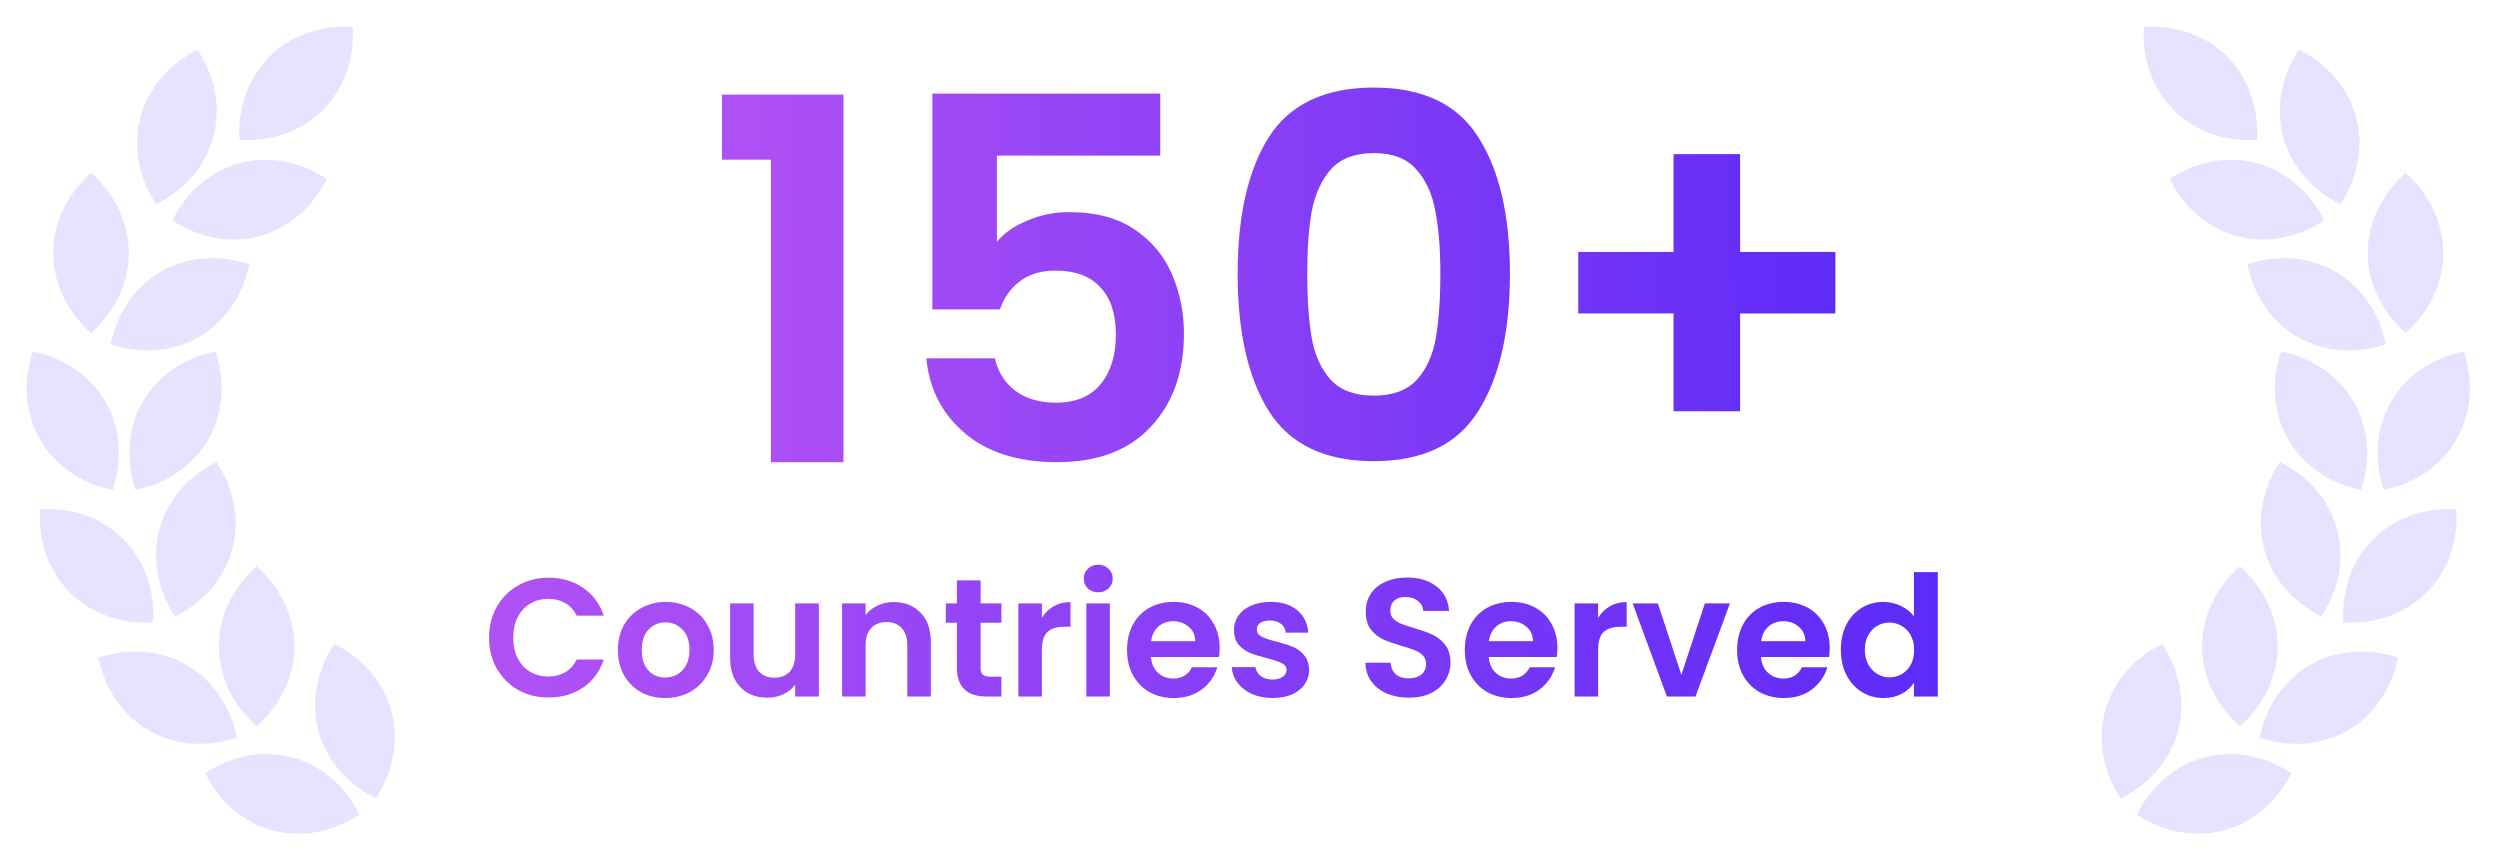 <svg width="238" height="82" viewBox="0 0 238 82" fill="none" xmlns="http://www.w3.org/2000/svg">
<path d="M46.56 60.708C46.56 59.61 46.805 58.628 47.296 57.764C47.797 56.89 48.475 56.212 49.328 55.732C50.192 55.242 51.157 54.996 52.224 54.996C53.472 54.996 54.565 55.316 55.504 55.956C56.443 56.596 57.099 57.482 57.472 58.612H54.896C54.64 58.079 54.277 57.679 53.808 57.412C53.349 57.146 52.816 57.012 52.208 57.012C51.557 57.012 50.976 57.167 50.464 57.476C49.963 57.775 49.568 58.202 49.28 58.756C49.003 59.311 48.864 59.962 48.864 60.708C48.864 61.444 49.003 62.095 49.28 62.66C49.568 63.215 49.963 63.647 50.464 63.956C50.976 64.255 51.557 64.404 52.208 64.404C52.816 64.404 53.349 64.271 53.808 64.004C54.277 63.727 54.64 63.322 54.896 62.788H57.472C57.099 63.93 56.443 64.82 55.504 65.46C54.576 66.09 53.483 66.404 52.224 66.404C51.157 66.404 50.192 66.164 49.328 65.684C48.475 65.194 47.797 64.516 47.296 63.652C46.805 62.788 46.56 61.807 46.56 60.708ZM63.321 66.452C62.468 66.452 61.7 66.266 61.017 65.892C60.335 65.508 59.796 64.97 59.401 64.276C59.017 63.583 58.825 62.783 58.825 61.876C58.825 60.97 59.023 60.17 59.417 59.476C59.823 58.783 60.372 58.25 61.065 57.876C61.759 57.492 62.532 57.3 63.385 57.3C64.239 57.3 65.012 57.492 65.705 57.876C66.399 58.25 66.943 58.783 67.337 59.476C67.743 60.17 67.945 60.97 67.945 61.876C67.945 62.783 67.737 63.583 67.321 64.276C66.916 64.97 66.361 65.508 65.657 65.892C64.964 66.266 64.185 66.452 63.321 66.452ZM63.321 64.5C63.727 64.5 64.105 64.404 64.457 64.212C64.82 64.01 65.108 63.711 65.321 63.316C65.535 62.922 65.641 62.442 65.641 61.876C65.641 61.034 65.417 60.388 64.969 59.94C64.532 59.482 63.993 59.252 63.353 59.252C62.713 59.252 62.175 59.482 61.737 59.94C61.311 60.388 61.097 61.034 61.097 61.876C61.097 62.719 61.305 63.37 61.721 63.828C62.148 64.276 62.681 64.5 63.321 64.5ZM77.956 57.444V66.308H75.7V65.188C75.412 65.572 75.034 65.876 74.564 66.1C74.106 66.314 73.604 66.42 73.06 66.42C72.367 66.42 71.754 66.276 71.22 65.988C70.687 65.69 70.266 65.258 69.956 64.692C69.658 64.116 69.508 63.434 69.508 62.644V57.444H71.748V62.324C71.748 63.028 71.924 63.572 72.276 63.956C72.628 64.33 73.108 64.516 73.716 64.516C74.335 64.516 74.82 64.33 75.172 63.956C75.524 63.572 75.7 63.028 75.7 62.324V57.444H77.956ZM85.079 57.316C86.135 57.316 86.988 57.652 87.638 58.324C88.289 58.986 88.615 59.914 88.615 61.108V66.308H86.374V61.412C86.374 60.708 86.198 60.17 85.847 59.796C85.495 59.412 85.014 59.22 84.406 59.22C83.788 59.22 83.297 59.412 82.934 59.796C82.582 60.17 82.406 60.708 82.406 61.412V66.308H80.166V57.444H82.406V58.548C82.705 58.164 83.084 57.866 83.543 57.652C84.012 57.428 84.524 57.316 85.079 57.316ZM93.353 59.284V63.572C93.353 63.871 93.422 64.09 93.561 64.228C93.71 64.356 93.955 64.42 94.297 64.42H95.337V66.308H93.929C92.041 66.308 91.097 65.391 91.097 63.556V59.284H90.041V57.444H91.097V55.252H93.353V57.444H95.337V59.284H93.353ZM99.188 58.82C99.476 58.351 99.849 57.983 100.308 57.716C100.777 57.45 101.31 57.316 101.908 57.316V59.668H101.316C100.612 59.668 100.078 59.834 99.716 60.164C99.364 60.495 99.188 61.071 99.188 61.892V66.308H96.948V57.444H99.188V58.82ZM104.553 56.388C104.158 56.388 103.827 56.266 103.561 56.02C103.305 55.764 103.177 55.45 103.177 55.076C103.177 54.703 103.305 54.394 103.561 54.148C103.827 53.892 104.158 53.764 104.553 53.764C104.947 53.764 105.273 53.892 105.529 54.148C105.795 54.394 105.929 54.703 105.929 55.076C105.929 55.45 105.795 55.764 105.529 56.02C105.273 56.266 104.947 56.388 104.553 56.388ZM105.657 57.444V66.308H103.417V57.444H105.657ZM116.11 61.684C116.11 62.004 116.088 62.292 116.046 62.548H109.566C109.619 63.188 109.843 63.69 110.238 64.052C110.632 64.415 111.118 64.596 111.694 64.596C112.526 64.596 113.118 64.239 113.47 63.524H115.886C115.63 64.378 115.139 65.082 114.414 65.636C113.688 66.18 112.798 66.452 111.742 66.452C110.888 66.452 110.12 66.266 109.438 65.892C108.766 65.508 108.238 64.97 107.854 64.276C107.48 63.583 107.294 62.783 107.294 61.876C107.294 60.959 107.48 60.154 107.854 59.46C108.227 58.767 108.75 58.234 109.422 57.86C110.094 57.487 110.867 57.3 111.742 57.3C112.584 57.3 113.336 57.482 113.998 57.844C114.67 58.207 115.187 58.724 115.55 59.396C115.923 60.058 116.11 60.82 116.11 61.684ZM113.79 61.044C113.779 60.468 113.571 60.01 113.166 59.668C112.76 59.316 112.264 59.14 111.678 59.14C111.123 59.14 110.654 59.311 110.27 59.652C109.896 59.983 109.667 60.447 109.582 61.044H113.79ZM121.137 66.452C120.411 66.452 119.761 66.324 119.185 66.068C118.609 65.802 118.15 65.444 117.809 64.996C117.478 64.548 117.297 64.052 117.265 63.508H119.521C119.563 63.85 119.729 64.132 120.017 64.356C120.315 64.58 120.683 64.692 121.121 64.692C121.547 64.692 121.878 64.607 122.113 64.436C122.358 64.266 122.481 64.047 122.481 63.78C122.481 63.492 122.331 63.279 122.033 63.14C121.745 62.991 121.281 62.831 120.641 62.66C119.979 62.5 119.435 62.335 119.009 62.164C118.593 61.994 118.23 61.732 117.921 61.38C117.622 61.028 117.473 60.554 117.473 59.956C117.473 59.466 117.611 59.018 117.889 58.612C118.177 58.207 118.582 57.887 119.105 57.652C119.638 57.418 120.262 57.3 120.977 57.3C122.033 57.3 122.875 57.567 123.505 58.1C124.134 58.623 124.481 59.332 124.545 60.228H122.401C122.369 59.876 122.219 59.599 121.953 59.396C121.697 59.183 121.35 59.076 120.913 59.076C120.507 59.076 120.193 59.151 119.969 59.3C119.755 59.45 119.649 59.658 119.649 59.924C119.649 60.223 119.798 60.452 120.097 60.612C120.395 60.762 120.859 60.916 121.489 61.076C122.129 61.236 122.657 61.402 123.073 61.572C123.489 61.743 123.846 62.01 124.145 62.372C124.454 62.724 124.614 63.194 124.625 63.78C124.625 64.292 124.481 64.751 124.193 65.156C123.915 65.562 123.51 65.882 122.977 66.116C122.454 66.34 121.841 66.452 121.137 66.452ZM134.132 66.42C133.353 66.42 132.649 66.287 132.02 66.02C131.401 65.754 130.911 65.37 130.548 64.868C130.185 64.367 129.999 63.775 129.988 63.092H132.388C132.42 63.551 132.58 63.914 132.868 64.18C133.167 64.447 133.572 64.58 134.084 64.58C134.607 64.58 135.017 64.458 135.316 64.212C135.615 63.956 135.764 63.626 135.764 63.22C135.764 62.89 135.663 62.618 135.46 62.404C135.257 62.191 135.001 62.026 134.692 61.908C134.393 61.78 133.977 61.642 133.444 61.492C132.719 61.279 132.127 61.071 131.668 60.868C131.22 60.655 130.831 60.34 130.5 59.924C130.18 59.498 130.02 58.932 130.02 58.228C130.02 57.567 130.185 56.991 130.516 56.5C130.847 56.01 131.311 55.636 131.908 55.38C132.505 55.114 133.188 54.98 133.956 54.98C135.108 54.98 136.041 55.263 136.756 55.828C137.481 56.383 137.881 57.162 137.956 58.164H135.492C135.471 57.78 135.305 57.466 134.996 57.22C134.697 56.964 134.297 56.836 133.796 56.836C133.359 56.836 133.007 56.948 132.74 57.172C132.484 57.396 132.356 57.722 132.356 58.148C132.356 58.447 132.452 58.698 132.644 58.9C132.847 59.092 133.092 59.252 133.38 59.38C133.679 59.498 134.095 59.636 134.628 59.796C135.353 60.01 135.945 60.223 136.404 60.436C136.863 60.65 137.257 60.97 137.588 61.396C137.919 61.823 138.084 62.383 138.084 63.076C138.084 63.674 137.929 64.228 137.62 64.74C137.311 65.252 136.857 65.663 136.26 65.972C135.663 66.271 134.953 66.42 134.132 66.42ZM148.266 61.684C148.266 62.004 148.245 62.292 148.202 62.548H141.722C141.775 63.188 141.999 63.69 142.394 64.052C142.789 64.415 143.274 64.596 143.85 64.596C144.682 64.596 145.274 64.239 145.626 63.524H148.042C147.786 64.378 147.295 65.082 146.57 65.636C145.845 66.18 144.954 66.452 143.898 66.452C143.045 66.452 142.277 66.266 141.594 65.892C140.922 65.508 140.394 64.97 140.01 64.276C139.637 63.583 139.45 62.783 139.45 61.876C139.45 60.959 139.637 60.154 140.01 59.46C140.383 58.767 140.906 58.234 141.578 57.86C142.25 57.487 143.023 57.3 143.898 57.3C144.741 57.3 145.493 57.482 146.154 57.844C146.826 58.207 147.343 58.724 147.706 59.396C148.079 60.058 148.266 60.82 148.266 61.684ZM145.946 61.044C145.935 60.468 145.727 60.01 145.322 59.668C144.917 59.316 144.421 59.14 143.834 59.14C143.279 59.14 142.81 59.311 142.426 59.652C142.053 59.983 141.823 60.447 141.738 61.044H145.946ZM152.141 58.82C152.429 58.351 152.802 57.983 153.261 57.716C153.73 57.45 154.264 57.316 154.861 57.316V59.668H154.269C153.565 59.668 153.032 59.834 152.669 60.164C152.317 60.495 152.141 61.071 152.141 61.892V66.308H149.901V57.444H152.141V58.82ZM160.066 64.244L162.306 57.444H164.69L161.41 66.308H158.69L155.426 57.444H157.826L160.066 64.244ZM174.188 61.684C174.188 62.004 174.166 62.292 174.124 62.548H167.644C167.697 63.188 167.921 63.69 168.316 64.052C168.71 64.415 169.196 64.596 169.772 64.596C170.604 64.596 171.196 64.239 171.548 63.524H173.964C173.708 64.378 173.217 65.082 172.492 65.636C171.766 66.18 170.876 66.452 169.82 66.452C168.966 66.452 168.198 66.266 167.516 65.892C166.844 65.508 166.316 64.97 165.932 64.276C165.558 63.583 165.372 62.783 165.372 61.876C165.372 60.959 165.558 60.154 165.932 59.46C166.305 58.767 166.828 58.234 167.5 57.86C168.172 57.487 168.945 57.3 169.82 57.3C170.662 57.3 171.414 57.482 172.076 57.844C172.748 58.207 173.265 58.724 173.628 59.396C174.001 60.058 174.188 60.82 174.188 61.684ZM171.868 61.044C171.857 60.468 171.649 60.01 171.244 59.668C170.838 59.316 170.342 59.14 169.756 59.14C169.201 59.14 168.732 59.311 168.348 59.652C167.974 59.983 167.745 60.447 167.66 61.044H171.868ZM175.247 61.844C175.247 60.948 175.423 60.154 175.775 59.46C176.137 58.767 176.628 58.234 177.247 57.86C177.865 57.487 178.553 57.3 179.311 57.3C179.887 57.3 180.436 57.428 180.959 57.684C181.481 57.93 181.897 58.26 182.207 58.676V54.468H184.479V66.308H182.207V64.996C181.929 65.434 181.54 65.786 181.039 66.052C180.537 66.319 179.956 66.452 179.295 66.452C178.548 66.452 177.865 66.26 177.247 65.876C176.628 65.492 176.137 64.954 175.775 64.26C175.423 63.556 175.247 62.751 175.247 61.844ZM182.223 61.876C182.223 61.332 182.116 60.868 181.903 60.484C181.689 60.09 181.401 59.791 181.039 59.588C180.676 59.375 180.287 59.268 179.871 59.268C179.455 59.268 179.071 59.37 178.719 59.572C178.367 59.775 178.079 60.074 177.855 60.468C177.641 60.852 177.535 61.311 177.535 61.844C177.535 62.378 177.641 62.847 177.855 63.252C178.079 63.647 178.367 63.951 178.719 64.164C179.081 64.378 179.465 64.484 179.871 64.484C180.287 64.484 180.676 64.383 181.039 64.18C181.401 63.967 181.689 63.668 181.903 63.284C182.116 62.89 182.223 62.42 182.223 61.876Z" fill="url(#paint0_linear_8015_890)"/>
<path d="M68.728 15.2V9.008H80.296V44H73.384V15.2H68.728ZM110.455 14.816H94.903V23.024C95.575 22.192 96.535 21.52 97.783 21.008C99.031 20.464 100.359 20.192 101.767 20.192C104.327 20.192 106.423 20.752 108.055 21.872C109.687 22.992 110.871 24.432 111.607 26.192C112.343 27.92 112.711 29.776 112.711 31.76C112.711 35.44 111.655 38.4 109.543 40.64C107.463 42.88 104.487 44 100.615 44C96.967 44 94.055 43.088 91.879 41.264C89.703 39.44 88.471 37.056 88.183 34.112H94.711C94.999 35.392 95.639 36.416 96.631 37.184C97.655 37.952 98.951 38.336 100.519 38.336C102.407 38.336 103.831 37.744 104.791 36.56C105.751 35.376 106.231 33.808 106.231 31.856C106.231 29.872 105.735 28.368 104.743 27.344C103.783 26.288 102.359 25.76 100.471 25.76C99.127 25.76 98.007 26.096 97.111 26.768C96.215 27.44 95.575 28.336 95.191 29.456H88.759V8.912H110.455V14.816ZM117.825 26.048C117.825 20.512 118.817 16.176 120.801 13.04C122.817 9.904 126.145 8.336 130.785 8.336C135.425 8.336 138.737 9.904 140.721 13.04C142.737 16.176 143.745 20.512 143.745 26.048C143.745 31.616 142.737 35.984 140.721 39.152C138.737 42.32 135.425 43.904 130.785 43.904C126.145 43.904 122.817 42.32 120.801 39.152C118.817 35.984 117.825 31.616 117.825 26.048ZM137.121 26.048C137.121 23.68 136.961 21.696 136.641 20.096C136.353 18.464 135.745 17.136 134.817 16.112C133.921 15.088 132.577 14.576 130.785 14.576C128.993 14.576 127.633 15.088 126.705 16.112C125.809 17.136 125.201 18.464 124.881 20.096C124.593 21.696 124.449 23.68 124.449 26.048C124.449 28.48 124.593 30.528 124.881 32.192C125.169 33.824 125.777 35.152 126.705 36.176C127.633 37.168 128.993 37.664 130.785 37.664C132.577 37.664 133.937 37.168 134.865 36.176C135.793 35.152 136.401 33.824 136.689 32.192C136.977 30.528 137.121 28.48 137.121 26.048ZM174.729 29.84H165.657V39.152H159.321V29.84H150.249V23.984H159.321V14.672H165.657V23.984H174.729V29.84Z" fill="url(#paint1_linear_8015_890)"/>
<path d="M34.242 77.547C28.852 81.068 22.427 79.346 19.52 73.602C24.909 70.081 31.335 71.802 34.242 77.547Z" fill="#E9E2FF"/>
<path d="M22.559 70.23C16.442 72.237 10.681 68.91 9.36 62.609C15.477 60.603 21.238 63.929 22.559 70.23Z" fill="#E9E2FF"/>
<path d="M14.587 59.255C8.159 59.61 3.455 54.906 3.809 48.478C10.237 48.123 14.941 52.827 14.587 59.255Z" fill="#E9E2FF"/>
<path d="M10.736 46.647C4.435 45.326 1.109 39.565 3.115 33.448C9.416 34.769 12.742 40.53 10.736 46.647Z" fill="#E9E2FF"/>
<path d="M8.661 31.699C3.865 27.404 3.865 20.752 8.661 16.457C13.457 20.752 13.457 27.404 8.661 31.699Z" fill="#E9E2FF"/>
<path d="M14.867 19.451C11.346 14.061 13.068 7.636 18.812 4.729C22.333 10.118 20.611 16.544 14.867 19.451Z" fill="#E9E2FF"/>
<path d="M22.799 13.321C22.445 6.893 27.148 2.189 33.577 2.544C33.931 8.972 29.227 13.675 22.799 13.321Z" fill="#E9E2FF"/>
<path d="M35.769 76.018C30.025 73.111 28.303 66.685 31.825 61.296C37.569 64.203 39.291 70.628 35.769 76.018Z" fill="#E9E2FF"/>
<path d="M24.431 69.149C19.635 64.855 19.635 58.202 24.431 53.908C29.227 58.202 29.227 64.855 24.431 69.149Z" fill="#E9E2FF"/>
<path d="M16.674 58.695C13.153 53.306 14.875 46.88 20.619 43.973C24.14 49.363 22.418 55.788 16.674 58.695Z" fill="#E9E2FF"/>
<path d="M12.896 46.647C10.89 40.529 14.216 34.768 20.517 33.447C22.523 39.564 19.197 45.325 12.896 46.647Z" fill="#E9E2FF"/>
<path d="M10.533 32.779C11.854 26.478 17.615 23.151 23.732 25.158C22.411 31.459 16.65 34.785 10.533 32.779Z" fill="#E9E2FF"/>
<path d="M16.396 20.979C19.303 15.234 25.729 13.513 31.118 17.034C28.211 22.778 21.786 24.5 16.396 20.979Z" fill="#E9E2FF"/>
<path d="M203.425 77.547C208.815 81.068 215.24 79.346 218.147 73.602C212.758 70.081 206.332 71.802 203.425 77.547Z" fill="#E9E2FF"/>
<path d="M215.108 70.23C221.225 72.237 226.986 68.91 228.307 62.609C222.19 60.603 216.429 63.929 215.108 70.23Z" fill="#E9E2FF"/>
<path d="M223.08 59.255C229.508 59.61 234.212 54.906 233.858 48.478C227.43 48.123 222.726 52.827 223.08 59.255Z" fill="#E9E2FF"/>
<path d="M226.931 46.647C233.232 45.326 236.558 39.565 234.552 33.448C228.251 34.769 224.925 40.53 226.931 46.647Z" fill="#E9E2FF"/>
<path d="M229.006 31.699C233.802 27.404 233.802 20.752 229.006 16.457C224.21 20.752 224.21 27.404 229.006 31.699Z" fill="#E9E2FF"/>
<path d="M222.8 19.451C226.321 14.061 224.6 7.636 218.855 4.729C215.334 10.118 217.056 16.544 222.8 19.451Z" fill="#E9E2FF"/>
<path d="M214.868 13.321C215.223 6.893 210.519 2.189 204.091 2.544C203.736 8.972 208.44 13.675 214.868 13.321Z" fill="#E9E2FF"/>
<path d="M201.897 76.018C207.642 73.111 209.363 66.685 205.842 61.296C200.098 64.203 198.376 70.628 201.897 76.018Z" fill="#E9E2FF"/>
<path d="M213.236 69.149C218.032 64.855 218.032 58.202 213.236 53.908C208.44 58.202 208.44 64.855 213.236 69.149Z" fill="#E9E2FF"/>
<path d="M220.993 58.695C224.514 53.306 222.792 46.88 217.048 43.973C213.527 49.363 215.249 55.788 220.993 58.695Z" fill="#E9E2FF"/>
<path d="M224.771 46.647C226.777 40.529 223.451 34.768 217.15 33.447C215.144 39.564 218.47 45.325 224.771 46.647Z" fill="#E9E2FF"/>
<path d="M227.134 32.779C225.813 26.478 220.052 23.151 213.935 25.158C215.256 31.459 221.017 34.785 227.134 32.779Z" fill="#E9E2FF"/>
<path d="M221.271 20.979C218.364 15.234 211.938 13.513 206.549 17.034C209.456 22.778 215.881 24.5 221.271 20.979Z" fill="#E9E2FF"/>
<defs>
<linearGradient id="paint0_linear_8015_890" x1="40.667" y1="61.308" x2="185.998" y2="60.419" gradientUnits="userSpaceOnUse">
<stop stop-color="#B453F4"/>
<stop offset="1" stop-color="#5C2AF7"/>
</linearGradient>
<linearGradient id="paint1_linear_8015_890" x1="62.733" y1="28" x2="179" y2="27.431" gradientUnits="userSpaceOnUse">
<stop stop-color="#B453F4"/>
<stop offset="1" stop-color="#5C2AF7"/>
</linearGradient>
</defs>
</svg>
